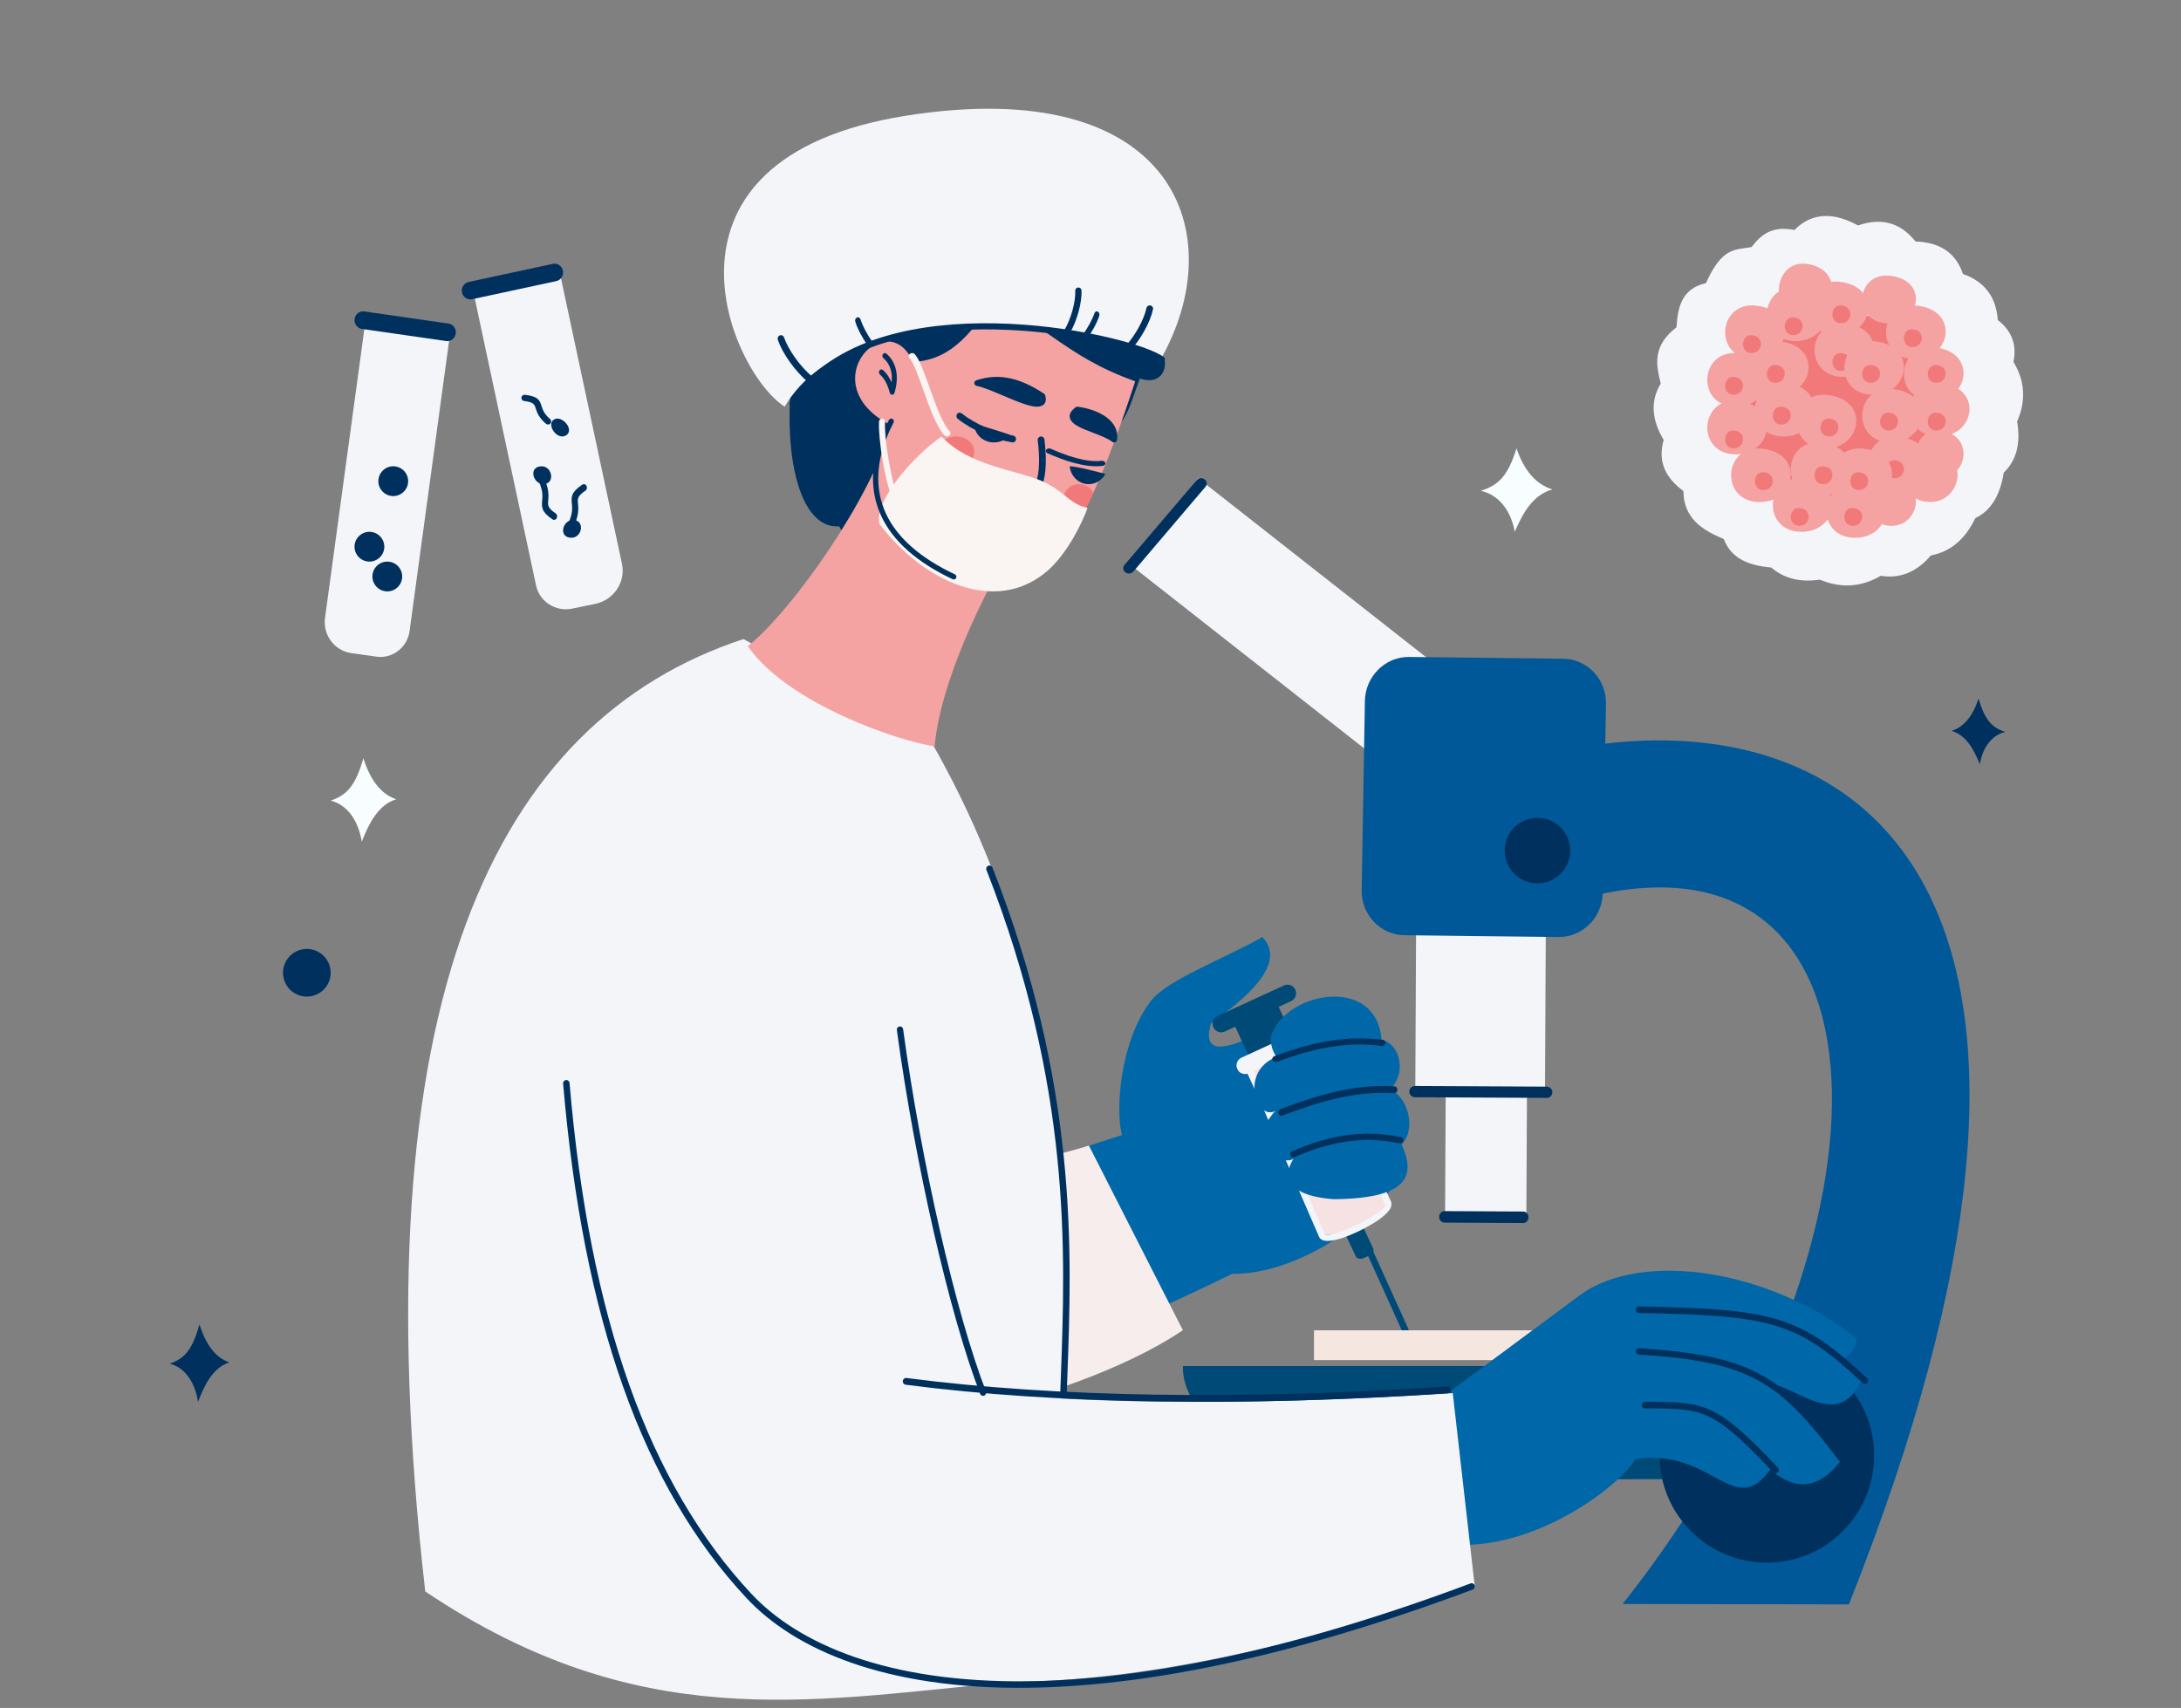 <svg width="226" height="177" viewBox="0 0 226 177" fill="none" xmlns="http://www.w3.org/2000/svg">
<rect x="0" y="0" width="226" height="177" fill="#808080" stroke="none"/>
<g clip-path="url(#clip0_5245_221)">
<g clip-path="url(#clip1_5245_221)">
<path fill-rule="evenodd" clip-rule="evenodd" d="M192.533 23.363C194.825 22.574 196.857 22.962 198.485 25.021C200.783 25.112 202.601 25.994 203.406 28.392C205.524 29.135 206.843 30.652 207.013 33.164C208.488 34.298 209.003 35.764 208.638 37.501C209.82 39.437 209.973 41.519 209.018 43.682C209.414 45.957 208.938 47.736 207.631 48.981C207.264 51.34 206.279 52.948 204.686 53.694C203.611 55.959 202.029 57.192 200.081 57.562C198.625 59.278 196.876 59.997 194.884 59.671C192.982 60.792 190.872 61.033 188.577 60.07C186.581 60.37 184.879 59.971 183.546 58.814C181.309 58.615 179.391 57.939 178.631 55.868C176.422 54.941 174.46 53.741 174.438 50.886C172.717 49.612 171.709 47.972 172.395 45.592C171.135 43.499 171.004 41.53 172.092 39.751C171.582 37.734 171.231 35.85 173.719 33.919C173.855 31.832 174.261 29.906 176.776 29.341C178.455 25.564 179.824 25.913 181.495 25.603C182.451 24.395 183.515 23.363 185.948 23.83C187.754 21.998 190.01 21.98 192.533 23.363Z" fill="#F3F5F9"/>
<path fill-rule="evenodd" clip-rule="evenodd" d="M191.369 32.342C207.987 34.18 204.069 55.088 189.528 53.822C175.672 52.618 177.485 30.806 191.369 32.342Z" fill="#F27979"/>
<path fill-rule="evenodd" clip-rule="evenodd" d="M201.053 44.633C204.745 45.053 203.875 49.832 200.643 49.542C197.564 49.267 197.967 44.281 201.053 44.633Z" fill="#F4A2A2"/>
<path fill-rule="evenodd" clip-rule="evenodd" d="M200.134 46.487C204.288 46.96 203.309 52.336 199.673 52.011C196.21 51.701 196.662 46.092 200.134 46.487Z" fill="#F4A2A2"/>
<path fill-rule="evenodd" clip-rule="evenodd" d="M196.112 49.573C199.805 49.993 198.934 54.772 195.703 54.483C192.624 54.207 193.027 49.222 196.112 49.573Z" fill="#F4A2A2"/>
<path fill-rule="evenodd" clip-rule="evenodd" d="M187.166 27.344C191.32 27.817 190.34 33.193 186.705 32.868C183.242 32.558 183.694 26.949 187.166 27.344Z" fill="#F4A2A2"/>
<path fill-rule="evenodd" clip-rule="evenodd" d="M182.541 46.487C187.157 46.96 186.068 52.336 182.03 52.011C178.181 51.701 178.684 46.093 182.541 46.487Z" fill="#F4A2A2"/>
<path fill-rule="evenodd" clip-rule="evenodd" d="M182.801 48.944C184.185 49.102 183.859 50.893 182.647 50.785C181.493 50.682 181.644 48.813 182.801 48.944Z" fill="#F27979"/>
<path fill-rule="evenodd" clip-rule="evenodd" d="M195.811 28.577C199.965 28.997 198.986 33.776 195.35 33.487C191.887 33.211 192.339 28.226 195.811 28.577Z" fill="#F4A2A2"/>
<path fill-rule="evenodd" clip-rule="evenodd" d="M180.071 36.607C184.687 37.08 183.598 42.456 179.559 42.131C175.711 41.82 176.214 36.212 180.071 36.607Z" fill="#F4A2A2"/>
<path fill-rule="evenodd" clip-rule="evenodd" d="M179.713 39.064C181.098 39.221 180.772 41.014 179.56 40.905C178.405 40.802 178.557 38.932 179.713 39.064Z" fill="#F27979"/>
<path fill-rule="evenodd" clip-rule="evenodd" d="M180.071 41.547C184.687 42.02 183.598 47.396 179.559 47.071C175.711 46.761 176.214 41.152 180.071 41.547Z" fill="#F4A2A2"/>
<path fill-rule="evenodd" clip-rule="evenodd" d="M179.713 44.621C181.098 44.779 180.771 46.571 179.56 46.463C178.405 46.359 178.556 44.49 179.713 44.621Z" fill="#F27979"/>
<path fill-rule="evenodd" clip-rule="evenodd" d="M186.864 49.575C191.48 50.047 190.391 55.424 186.352 55.098C182.504 54.789 183.007 49.18 186.864 49.575Z" fill="#F4A2A2"/>
<path fill-rule="evenodd" clip-rule="evenodd" d="M186.506 52.649C187.89 52.807 187.564 54.599 186.352 54.49C185.198 54.387 185.349 52.518 186.506 52.649Z" fill="#F27979"/>
<path fill-rule="evenodd" clip-rule="evenodd" d="M192.422 50.192C197.038 50.665 195.949 56.041 191.91 55.716C188.061 55.406 188.565 49.797 192.422 50.192Z" fill="#F4A2A2"/>
<path fill-rule="evenodd" clip-rule="evenodd" d="M192.063 52.649C193.448 52.807 193.122 54.599 191.91 54.49C190.755 54.387 190.907 52.517 192.063 52.649Z" fill="#F27979"/>
<path fill-rule="evenodd" clip-rule="evenodd" d="M196.744 45.252C201.36 45.725 200.272 51.101 196.232 50.776C192.384 50.466 192.887 44.857 196.744 45.252Z" fill="#F4A2A2"/>
<path fill-rule="evenodd" clip-rule="evenodd" d="M196.386 47.709C197.771 47.867 197.445 49.659 196.232 49.55C195.078 49.447 195.23 47.577 196.386 47.709Z" fill="#F27979"/>
<path fill-rule="evenodd" clip-rule="evenodd" d="M193.039 46.487C197.655 46.96 196.567 52.336 192.527 52.011C188.679 51.701 189.182 46.093 193.039 46.487Z" fill="#F4A2A2"/>
<path fill-rule="evenodd" clip-rule="evenodd" d="M192.681 48.944C194.066 49.102 193.74 50.894 192.528 50.785C191.373 50.682 191.524 48.812 192.681 48.944Z" fill="#F27979"/>
<path fill-rule="evenodd" clip-rule="evenodd" d="M188.717 45.87C193.333 46.343 192.244 51.719 188.205 51.393C184.356 51.084 184.86 45.475 188.717 45.87Z" fill="#F4A2A2"/>
<path fill-rule="evenodd" clip-rule="evenodd" d="M188.976 48.327C190.361 48.484 190.035 50.276 188.823 50.168C187.668 50.064 187.819 48.195 188.976 48.327Z" fill="#F27979"/>
<path fill-rule="evenodd" clip-rule="evenodd" d="M185.012 39.695C189.627 40.167 188.539 45.544 184.5 45.218C180.651 44.908 181.154 39.3 185.012 39.695Z" fill="#F4A2A2"/>
<path fill-rule="evenodd" clip-rule="evenodd" d="M184.654 42.151C186.038 42.309 185.712 44.101 184.5 43.993C183.345 43.889 183.496 42.02 184.654 42.151Z" fill="#F27979"/>
<path fill-rule="evenodd" clip-rule="evenodd" d="M184.394 35.372C189.01 35.845 187.921 41.221 183.882 40.895C180.034 40.586 180.537 34.977 184.394 35.372Z" fill="#F4A2A2"/>
<path fill-rule="evenodd" clip-rule="evenodd" d="M184.036 37.829C185.421 37.986 185.094 39.779 183.882 39.67C182.728 39.567 182.879 37.697 184.036 37.829Z" fill="#F27979"/>
<path fill-rule="evenodd" clip-rule="evenodd" d="M186.246 29.814C190.862 30.287 189.774 35.663 185.734 35.338C181.886 35.028 182.389 29.42 186.246 29.814Z" fill="#F4A2A2"/>
<path fill-rule="evenodd" clip-rule="evenodd" d="M185.888 32.889C187.274 33.046 186.947 34.838 185.735 34.73C184.581 34.626 184.732 32.757 185.888 32.889Z" fill="#F27979"/>
<path fill-rule="evenodd" clip-rule="evenodd" d="M181.924 31.667C186.54 32.139 185.451 37.515 181.412 37.19C177.563 36.88 178.067 31.272 181.924 31.667Z" fill="#F4A2A2"/>
<path fill-rule="evenodd" clip-rule="evenodd" d="M181.566 34.741C182.95 34.899 182.624 36.691 181.412 36.582C180.258 36.479 180.409 34.61 181.566 34.741Z" fill="#F27979"/>
<path fill-rule="evenodd" clip-rule="evenodd" d="M190.569 29.197C195.185 29.669 194.096 35.046 190.057 34.72C186.209 34.41 186.712 28.801 190.569 29.197Z" fill="#F4A2A2"/>
<path fill-rule="evenodd" clip-rule="evenodd" d="M190.829 31.654C192.214 31.811 191.887 33.603 190.676 33.495C189.521 33.391 189.671 31.522 190.829 31.654Z" fill="#F27979"/>
<path fill-rule="evenodd" clip-rule="evenodd" d="M198.597 31.667C203.213 32.139 202.124 37.516 198.085 37.19C194.237 36.881 194.74 31.272 198.597 31.667Z" fill="#F4A2A2"/>
<path fill-rule="evenodd" clip-rule="evenodd" d="M198.239 34.124C199.623 34.281 199.297 36.073 198.085 35.965C196.931 35.861 197.082 33.992 198.239 34.124Z" fill="#F27979"/>
<path fill-rule="evenodd" clip-rule="evenodd" d="M200.45 35.989C205.065 36.462 203.977 41.838 199.938 41.513C196.089 41.203 196.592 35.595 200.45 35.989Z" fill="#F4A2A2"/>
<path fill-rule="evenodd" clip-rule="evenodd" d="M200.709 37.829C202.094 37.986 201.767 39.779 200.555 39.67C199.401 39.567 199.551 37.697 200.709 37.829Z" fill="#F27979"/>
<path fill-rule="evenodd" clip-rule="evenodd" d="M201.067 39.695C205.683 40.167 204.594 45.544 200.555 45.218C196.707 44.908 197.21 39.299 201.067 39.695Z" fill="#F4A2A2"/>
<path fill-rule="evenodd" clip-rule="evenodd" d="M200.709 42.769C202.094 42.926 201.767 44.718 200.556 44.61C199.401 44.507 199.552 42.638 200.709 42.769Z" fill="#F27979"/>
<path fill-rule="evenodd" clip-rule="evenodd" d="M196.127 40.312C200.743 40.785 199.654 46.161 195.615 45.836C191.766 45.526 192.27 39.917 196.127 40.312Z" fill="#F4A2A2"/>
<path fill-rule="evenodd" clip-rule="evenodd" d="M195.768 42.769C197.153 42.926 196.827 44.719 195.615 44.61C194.461 44.506 194.612 42.637 195.768 42.769Z" fill="#F27979"/>
<path fill-rule="evenodd" clip-rule="evenodd" d="M189.334 40.93C193.95 41.402 192.862 46.778 188.822 46.453C184.974 46.143 185.477 40.535 189.334 40.93Z" fill="#F4A2A2"/>
<path fill-rule="evenodd" clip-rule="evenodd" d="M189.594 43.386C190.979 43.544 190.652 45.336 189.44 45.228C188.286 45.124 188.437 43.255 189.594 43.386Z" fill="#F27979"/>
<path fill-rule="evenodd" clip-rule="evenodd" d="M191.187 33.519C195.803 33.992 194.714 39.368 190.675 39.043C186.826 38.733 187.33 33.124 191.187 33.519Z" fill="#F4A2A2"/>
<path fill-rule="evenodd" clip-rule="evenodd" d="M190.829 36.594C192.214 36.751 191.887 38.544 190.675 38.435C189.521 38.332 189.672 36.462 190.829 36.594Z" fill="#F27979"/>
<path fill-rule="evenodd" clip-rule="evenodd" d="M194.274 35.372C198.89 35.845 197.801 41.221 193.762 40.896C189.914 40.585 190.417 34.977 194.274 35.372Z" fill="#F4A2A2"/>
<path fill-rule="evenodd" clip-rule="evenodd" d="M193.916 37.829C195.301 37.986 194.975 39.779 193.763 39.67C192.608 39.567 192.76 37.697 193.916 37.829Z" fill="#F27979"/>
<path fill-rule="evenodd" clip-rule="evenodd" d="M37.837 33.499L46.616 34.739L42.439 65.412C42.21 67.097 40.667 68.285 39.012 68.051L36.387 67.681C34.657 67.436 33.439 65.795 33.679 64.034L37.837 33.499Z" fill="#F3F5F9"/>
<path fill-rule="evenodd" clip-rule="evenodd" d="M38.492 55.127C37.648 55.01 36.868 55.6 36.751 56.444C36.634 57.289 37.224 58.068 38.068 58.185C38.913 58.303 39.692 57.713 39.809 56.869C39.926 56.024 39.337 55.245 38.492 55.127Z" fill="#00315E"/>
<path fill-rule="evenodd" clip-rule="evenodd" d="M40.962 48.335C40.118 48.218 39.338 48.807 39.221 49.652C39.104 50.496 39.693 51.276 40.538 51.393C41.383 51.51 42.162 50.92 42.279 50.076C42.396 49.231 41.806 48.452 40.962 48.335Z" fill="#00315E"/>
<path fill-rule="evenodd" clip-rule="evenodd" d="M40.345 58.215C39.5 58.098 38.721 58.688 38.604 59.532C38.487 60.376 39.076 61.156 39.921 61.273C40.765 61.39 41.544 60.8 41.662 59.956C41.779 59.112 41.19 58.332 40.345 58.215Z" fill="#00315E"/>
<path fill-rule="evenodd" clip-rule="evenodd" d="M46.474 33.531C46.956 33.601 47.292 34.062 47.226 34.563C47.159 35.063 46.715 35.413 46.233 35.343L37.496 34.085C37.014 34.016 36.678 33.554 36.745 33.054C36.811 32.554 37.256 32.204 37.738 32.273L46.474 33.531Z" fill="#00315E"/>
<path fill-rule="evenodd" clip-rule="evenodd" d="M49.086 30.41L58.071 28.559L64.448 58.423C64.852 60.312 63.608 62.181 61.685 62.578L59.271 63.075C57.581 63.423 55.907 62.349 55.552 60.689L49.086 30.41Z" fill="#F3F5F9"/>
<path fill-rule="evenodd" clip-rule="evenodd" d="M55.938 48.334C54.7 48.526 55.335 50.335 56.456 50.161C57.576 49.987 57.177 48.142 55.938 48.334Z" fill="#00315E"/>
<path fill-rule="evenodd" clip-rule="evenodd" d="M55.911 50.079C55.836 49.899 55.9 49.68 56.055 49.592C56.21 49.504 56.397 49.578 56.473 49.759C56.898 50.766 56.847 51.397 56.807 51.894C56.77 52.349 56.746 52.642 57.575 53.198C57.725 53.298 57.776 53.521 57.69 53.695C57.604 53.869 57.413 53.929 57.263 53.829C56.085 53.039 56.123 52.564 56.183 51.826C56.216 51.419 56.259 50.902 55.911 50.079Z" fill="#00315E"/>
<path fill-rule="evenodd" clip-rule="evenodd" d="M58.663 45.115C59.575 44.542 58.218 42.964 57.393 43.483C56.568 44.001 57.751 45.689 58.663 45.115Z" fill="#00315E"/>
<path fill-rule="evenodd" clip-rule="evenodd" d="M57.001 43.427C57.137 43.544 57.153 43.748 57.036 43.884C56.919 44.02 56.714 44.036 56.577 43.919C55.817 43.269 55.644 42.731 55.508 42.308C55.384 41.922 55.304 41.674 54.315 41.557C54.136 41.536 54.008 41.374 54.029 41.196C54.05 41.018 54.212 40.891 54.392 40.912C55.796 41.079 55.926 41.484 56.128 42.112C56.239 42.458 56.38 42.896 57.001 43.427Z" fill="#00315E"/>
<path fill-rule="evenodd" clip-rule="evenodd" d="M59.037 55.717C57.793 55.534 58.406 53.722 59.531 53.888C60.656 54.054 60.281 55.901 59.037 55.717Z" fill="#00315E"/>
<path fill-rule="evenodd" clip-rule="evenodd" d="M59.572 54.289C59.495 54.469 59.306 54.546 59.147 54.46C58.989 54.373 58.922 54.156 58.998 53.975C59.343 53.152 59.297 52.637 59.259 52.231C59.192 51.497 59.149 51.024 60.341 50.223C60.492 50.121 60.687 50.179 60.776 50.352C60.864 50.525 60.814 50.747 60.662 50.849C59.825 51.413 59.851 51.704 59.893 52.157C59.938 52.651 59.995 53.279 59.572 54.289Z" fill="#00315E"/>
<path fill-rule="evenodd" clip-rule="evenodd" d="M57.279 27.343C57.76 27.241 58.23 27.558 58.331 28.052C58.431 28.546 58.122 29.029 57.641 29.132L48.922 31.01C48.441 31.113 47.971 30.796 47.87 30.302C47.77 29.808 48.079 29.325 48.56 29.221L57.279 27.343Z" fill="#00315E"/>
<path fill-rule="evenodd" clip-rule="evenodd" d="M130.816 97.104C133.882 100.317 127.226 104.692 125.47 106.109C124.007 111.274 131.178 106.277 132.493 106.54C133.51 106.846 148.733 116.526 143.833 123.635C142.008 126.282 134.758 132.052 127.669 132.017C118.272 136.64 103.448 143.043 96.268 143.416C91.864 143.644 98.331 123.439 101.736 122.335L116.262 117.625C115.574 115.215 116.012 107.94 119.265 103.72C120.958 101.524 126.966 99.309 130.816 97.104Z" fill="#0068A8"/>
<path fill-rule="evenodd" clip-rule="evenodd" d="M132.017 103.279L142.332 125.94L137.827 127.98L127.512 105.32L132.017 103.279Z" fill="#004A77"/>
<path fill-rule="evenodd" clip-rule="evenodd" d="M146.624 139.233C146.702 139.404 146.625 139.606 146.454 139.683C146.282 139.76 146.08 139.684 146.003 139.512L136.805 119.198C136.727 119.025 136.803 118.824 136.976 118.748C137.147 118.67 137.349 118.746 137.426 118.918L146.624 139.233Z" fill="#004A77"/>
<path fill-rule="evenodd" clip-rule="evenodd" d="M126.912 106.903C126.467 107.108 125.943 106.911 125.739 106.463C125.536 106.015 125.732 105.486 126.177 105.281L133.052 102.125C133.497 101.92 134.022 102.118 134.224 102.565C134.427 103.014 134.232 103.543 133.788 103.747L126.912 106.903Z" fill="#004A77"/>
<path fill-rule="evenodd" clip-rule="evenodd" d="M141.056 126.745L139.245 127.548L140.496 130.212C140.608 130.451 140.979 130.522 141.321 130.371L141.862 130.131C142.219 129.973 142.416 129.639 142.298 129.39L141.056 126.745Z" fill="#004A77"/>
<path fill-rule="evenodd" clip-rule="evenodd" d="M135.957 106.984L144.163 124.559C144.626 125.551 137.486 128.889 136.952 127.744L128.747 110.169L135.957 106.984Z" fill="#F6E2E2"/>
<path fill-rule="evenodd" clip-rule="evenodd" d="M129.382 111.226C128.937 111.431 128.413 111.234 128.21 110.785C128.007 110.338 128.202 109.808 128.646 109.604L135.522 106.448C135.967 106.243 136.491 106.44 136.694 106.889C136.898 107.336 136.702 107.866 136.257 108.071L129.382 111.226Z" fill="#F3F5F9"/>
<path fill-rule="evenodd" clip-rule="evenodd" d="M143.546 124.921L135.876 107.271L129.614 110.244L137.284 127.895C137.371 128.097 138.138 127.917 139.094 127.574C139.543 127.413 140.018 127.212 140.483 126.991C140.951 126.767 141.417 126.52 141.842 126.267C142.853 125.667 143.626 125.105 143.546 124.921ZM136.338 106.679L144.144 124.64C144.394 125.217 143.465 126.089 142.165 126.861C141.727 127.121 141.244 127.377 140.754 127.611C140.26 127.847 139.764 128.057 139.307 128.221C138.031 128.678 136.95 128.782 136.686 128.176L128.747 109.905L136.203 106.367L136.338 106.679Z" fill="#F3F5F9"/>
<path fill-rule="evenodd" clip-rule="evenodd" d="M143.998 112.907C145.737 113.481 146.888 116.901 145.24 118.594C146.569 121.56 146.365 124.213 138.207 124.275C132.759 123.857 133.113 121.51 134.039 120.085C132.785 120.94 129.059 118.42 132.145 115.136C130.113 116.164 128.462 110.994 132.272 109.529C131.77 108.863 131.498 107.658 131.81 107.091C133.589 102.672 142.634 101.158 143.152 107.711C145.203 108.275 145.752 111.353 143.998 112.907Z" fill="#0068A8"/>
<path fill-rule="evenodd" clip-rule="evenodd" d="M143.273 107.762C143.46 107.787 143.591 107.95 143.564 108.125C143.537 108.301 143.364 108.423 143.176 108.398C141.426 108.163 139.709 108.203 137.934 108.486C136.148 108.771 134.301 109.303 132.302 110.049C132.126 110.115 131.928 110.034 131.858 109.869C131.789 109.705 131.875 109.519 132.05 109.453C134.097 108.689 135.988 108.145 137.822 107.852C139.665 107.557 141.45 107.517 143.273 107.762Z" fill="#00315E"/>
<path fill-rule="evenodd" clip-rule="evenodd" d="M144.492 112.576C144.672 112.586 144.811 112.753 144.802 112.948C144.793 113.144 144.639 113.294 144.459 113.284C142.353 113.16 140.372 113.4 138.465 113.841C136.544 114.285 134.702 114.93 132.886 115.61C132.715 115.674 132.529 115.576 132.47 115.391C132.411 115.205 132.502 115.004 132.673 114.941C134.517 114.25 136.386 113.596 138.329 113.146C140.286 112.694 142.322 112.448 144.492 112.576Z" fill="#00315E"/>
<path fill-rule="evenodd" clip-rule="evenodd" d="M145.157 117.84C145.335 117.877 145.449 118.051 145.413 118.229C145.377 118.408 145.204 118.523 145.026 118.487C143.471 118.163 141.832 118.04 140.044 118.239C138.25 118.438 136.306 118.959 134.147 119.925C133.981 119.997 133.788 119.923 133.715 119.756C133.642 119.59 133.717 119.395 133.882 119.321C136.11 118.326 138.118 117.788 139.972 117.582C141.833 117.375 143.538 117.503 145.157 117.84Z" fill="#00315E"/>
<path fill-rule="evenodd" clip-rule="evenodd" d="M79.468 125.012C89.212 123.838 106.46 120.764 112.836 118.717L122.571 137.851C110.719 145.881 84.019 151.366 72.552 147.935L79.468 125.012Z" fill="#F7EDED"/>
<path fill-rule="evenodd" clip-rule="evenodd" d="M136.157 140.948H166.415V137.86H136.157V140.948Z" fill="#F5E7DF"/>
<path fill-rule="evenodd" clip-rule="evenodd" d="M117.014 58.443L124.152 49.555L155.3 74.014L148.162 82.901L117.014 58.443Z" fill="#F3F5F9"/>
<path fill-rule="evenodd" clip-rule="evenodd" d="M117.444 59.228C117.242 59.465 116.873 59.505 116.618 59.316C116.364 59.127 116.322 58.782 116.524 58.545L123.994 49.762C124.196 49.525 124.566 49.486 124.82 49.674C125.074 49.863 125.116 50.208 124.914 50.445L117.444 59.228Z" fill="#00315E"/>
<path fill-rule="evenodd" clip-rule="evenodd" d="M149.966 81.049L158.387 81.089L158.164 126.128L149.742 126.087L149.966 81.049Z" fill="#F3F5F9"/>
<path fill-rule="evenodd" clip-rule="evenodd" d="M146.799 84.136L160.24 84.2L160.096 113.16L146.655 113.095L146.799 84.136Z" fill="#F3F5F9"/>
<path fill-rule="evenodd" clip-rule="evenodd" d="M149.673 126.701C149.369 126.7 149.124 126.433 149.125 126.103C149.126 125.775 149.374 125.509 149.678 125.51L157.839 125.553C158.144 125.554 158.389 125.822 158.388 126.151C158.387 126.48 158.14 126.746 157.835 126.745L149.673 126.701Z" fill="#00315E"/>
<path fill-rule="evenodd" clip-rule="evenodd" d="M146.606 113.709C146.29 113.707 146.036 113.445 146.037 113.123C146.038 112.801 146.296 112.541 146.611 112.542L160.288 112.611C160.604 112.612 160.859 112.874 160.858 113.197C160.856 113.518 160.599 113.778 160.284 113.777L146.606 113.709Z" fill="#00315E"/>
<path fill-rule="evenodd" clip-rule="evenodd" d="M180.001 141.566H122.571C122.571 149.139 134.135 153.669 174.744 153.275C178.416 153.239 180.001 143.391 180.001 141.566Z" fill="#004A77"/>
<path fill-rule="evenodd" clip-rule="evenodd" d="M146.007 68.081L161.998 68.267C164.471 68.296 166.458 70.397 166.415 72.936L166.08 92.539C166.036 95.079 163.978 97.132 161.506 97.104L145.514 96.918C143.042 96.889 141.055 94.788 141.098 92.249L141.433 72.645C141.476 70.106 143.535 68.052 146.007 68.081Z" fill="#005899"/>
<path fill-rule="evenodd" clip-rule="evenodd" d="M168.142 166.226L191.586 166.266C220.179 94.375 194.543 73.794 166.392 77.051C164.538 80.978 162.102 90.424 166.118 92.601C197.278 86.223 197.495 129.039 168.142 166.226Z" fill="#005899"/>
<path fill-rule="evenodd" clip-rule="evenodd" d="M159.314 84.754C161.19 84.754 162.71 86.275 162.71 88.15C162.71 90.025 161.19 91.546 159.314 91.546C157.438 91.546 155.917 90.025 155.917 88.15C155.917 86.275 157.438 84.754 159.314 84.754Z" fill="#00315E"/>
<path fill-rule="evenodd" clip-rule="evenodd" d="M183.089 139.713C189.227 139.713 194.204 144.69 194.204 150.828C194.204 156.967 189.227 161.944 183.089 161.944C176.95 161.944 171.973 156.967 171.973 150.828C171.973 144.69 176.95 139.713 183.089 139.713Z" fill="#00315E"/>
<path fill-rule="evenodd" clip-rule="evenodd" d="M108.202 169.618C104.014 169.757 107.628 173.635 103.569 174.422C83.671 176.294 66.084 179.712 44.065 164.924C37.083 103.589 51.294 74.704 77.037 66.228L96.419 76.736C114.169 107.666 110.421 139.149 108.579 165.306C108.485 166.73 108.356 168.17 108.202 169.618Z" fill="#F3F5F9"/>
<path fill-rule="evenodd" clip-rule="evenodd" d="M102.217 90.153C102.149 89.98 102.234 89.785 102.408 89.717C102.581 89.649 102.776 89.734 102.844 89.908C111.712 112.543 111.084 129.571 110.597 142.76C110.577 143.288 110.558 143.812 110.54 144.33C110.533 144.514 110.377 144.66 110.191 144.653C110.006 144.646 109.86 144.491 109.867 144.305C109.886 143.789 109.905 143.266 109.925 142.736C110.409 129.608 111.034 112.661 102.217 90.153Z" fill="#00315E"/>
<path fill-rule="evenodd" clip-rule="evenodd" d="M86.959 54.548C77.556 55.205 80.811 14.775 98.652 20.102C107.015 12.806 117.903 35.885 120.635 37.123C120.975 38.219 120.309 39.96 118.113 39.23C116.749 42.853 116.755 44.259 113.507 45.523C106.609 48.205 90.272 61.008 86.959 54.548Z" fill="#00315E"/>
<path fill-rule="evenodd" clip-rule="evenodd" d="M108.369 51.154C107.186 47.991 94.471 42.936 92.341 44.195C90.329 51.569 82.149 63.226 77.493 66.968C81.695 73.019 93.365 76.87 96.851 77.343C97.434 70.49 102.452 59.611 108.369 51.154Z" fill="#F4A2A2"/>
<path fill-rule="evenodd" clip-rule="evenodd" d="M102.76 31.647C101.001 33.597 99.045 37.319 94.614 37.503C91.919 31.527 84.154 39.62 92.069 43.952C88.507 52.327 92.55 56.784 99.132 59.645C107.292 63.19 111.697 57.793 117.632 39.514C109.942 36.795 107.744 32.806 102.76 31.647Z" fill="#F4A2A2"/>
<path fill-rule="evenodd" clip-rule="evenodd" d="M112.227 53.225C112.588 52.562 112.948 51.852 113.309 51.095C113.098 50.663 112.685 50.325 112.163 50.212C111.285 50.022 110.431 50.542 110.253 51.373C110.077 52.204 110.644 53.032 111.521 53.221C111.763 53.273 112.003 53.272 112.227 53.225Z" fill="#F27979"/>
<path fill-rule="evenodd" clip-rule="evenodd" d="M99.472 45.271C100.475 45.461 101.124 46.288 100.921 47.119C100.719 47.95 99.742 48.47 98.739 48.281C97.736 48.091 97.087 47.264 97.29 46.433C97.493 45.602 98.469 45.082 99.472 45.271Z" fill="#F27979"/>
<path fill-rule="evenodd" clip-rule="evenodd" d="M107.529 45.62C107.506 45.43 107.644 45.257 107.836 45.235C108.028 45.212 108.201 45.348 108.224 45.539C108.474 47.58 108.383 49.035 108.084 50.035C107.852 50.816 107.488 51.336 107.055 51.648C106.604 51.975 106.086 52.072 105.564 52.005C105.096 51.944 104.626 51.749 104.201 51.467C104.04 51.36 103.998 51.145 104.105 50.986C104.213 50.827 104.429 50.784 104.589 50.891C104.928 51.116 105.296 51.272 105.655 51.318C106.005 51.363 106.349 51.3 106.645 51.086C106.959 50.859 107.229 50.46 107.414 49.839C107.687 48.925 107.766 47.563 107.529 45.62Z" fill="#00315E"/>
<path fill-rule="evenodd" clip-rule="evenodd" d="M114.618 43.217C113.874 42.676 112.837 42.315 111.752 42.157L111.69 42.148C111.605 42.136 111.523 42.16 111.458 42.208C110.774 42.721 110.705 43.185 111.015 43.627C111.361 44.118 112.278 44.469 113.235 44.835C114.002 45.129 114.797 45.432 115.244 45.783C115.385 45.893 115.586 45.865 115.693 45.719C115.728 45.672 115.748 45.618 115.756 45.564H115.756L115.759 45.535C115.88 44.573 115.411 43.794 114.618 43.217Z" fill="#00315E"/>
<path fill-rule="evenodd" clip-rule="evenodd" d="M99.242 43.402C99.095 43.287 99.062 43.066 99.169 42.908C99.276 42.75 99.483 42.715 99.63 42.83C100.4 43.431 101.265 43.916 102.131 44.291C103.135 44.724 104.139 45.005 104.997 45.143C105.178 45.172 105.304 45.352 105.277 45.546C105.251 45.74 105.083 45.874 104.902 45.846C103.997 45.7 102.942 45.404 101.885 44.949C100.974 44.556 100.06 44.042 99.242 43.402Z" fill="#00315E"/>
<path fill-rule="evenodd" clip-rule="evenodd" d="M100.958 43.997C101.716 44.06 104.217 44.912 104.664 45.059C104.301 45.516 103.729 45.822 103.078 45.848C101.941 45.893 100.992 45.065 100.958 43.997Z" fill="#00315E"/>
<path fill-rule="evenodd" clip-rule="evenodd" d="M108.542 46.967C108.378 46.894 108.32 46.731 108.413 46.603C108.506 46.474 108.715 46.429 108.878 46.502C109.623 46.834 110.54 47.203 111.482 47.459C112.399 47.71 113.339 47.855 114.149 47.754C114.336 47.731 114.511 47.83 114.54 47.976C114.569 48.121 114.443 48.258 114.257 48.281C113.319 48.398 112.269 48.24 111.257 47.963C110.268 47.693 109.314 47.311 108.542 46.967Z" fill="#00315E"/>
<path fill-rule="evenodd" clip-rule="evenodd" d="M110.838 48.32C111.581 48.313 114.095 49.001 114.544 49.117C114.236 49.66 113.712 50.057 113.082 50.151C111.982 50.317 110.977 49.497 110.838 48.32Z" fill="#00315E"/>
<path fill-rule="evenodd" clip-rule="evenodd" d="M108.319 40.988C108.301 40.916 108.258 40.85 108.187 40.803C107.078 40.067 105.966 39.511 104.815 39.24C103.645 38.965 102.445 38.985 101.18 39.406V39.406C101.076 39.441 100.992 39.522 100.966 39.628C100.926 39.794 101.041 39.958 101.224 39.995C101.93 40.138 102.963 40.578 103.995 41.018C105.468 41.645 106.939 42.273 107.71 42.122C108.235 42.02 108.482 41.68 108.319 40.988Z" fill="#00315E"/>
<path fill-rule="evenodd" clip-rule="evenodd" d="M97.565 45.232C100.422 48.294 105.231 48.682 107.907 49.826C110.292 50.845 110.762 52.226 112.691 52.637C112.152 54.178 110.589 57.374 108.553 59.145C103.201 63.802 95.649 60.268 91.132 54.301C90.559 51.855 94.703 47.22 97.565 45.232Z" fill="#FAF5F2"/>
<path fill-rule="evenodd" clip-rule="evenodd" d="M98.403 44.69C98.53 44.826 98.514 45.034 98.366 45.152C98.22 45.271 97.997 45.256 97.87 45.119C97.027 44.215 96.313 42.209 95.664 40.383C95.145 38.924 94.668 37.586 94.25 37.129C94.124 36.991 94.141 36.784 94.288 36.666C94.437 36.548 94.659 36.564 94.785 36.702C95.291 37.255 95.789 38.654 96.331 40.177C96.959 41.942 97.649 43.882 98.403 44.69Z" fill="#FAF5F2"/>
<path fill-rule="evenodd" clip-rule="evenodd" d="M98.947 59.521C99.084 59.586 99.143 59.751 99.08 59.891C99.017 60.031 98.855 60.092 98.718 60.027C98.275 59.818 97.855 59.606 97.459 59.392C93.891 57.456 91.816 55.114 90.945 52.551C90.072 49.982 90.415 47.209 91.681 44.414C91.816 44.114 91.96 43.819 92.112 43.528C92.183 43.392 92.348 43.34 92.481 43.412C92.614 43.485 92.665 43.654 92.594 43.79C92.443 44.08 92.304 44.366 92.176 44.647C90.969 47.314 90.637 49.948 91.461 52.371C92.286 54.8 94.277 57.034 97.716 58.898C98.111 59.113 98.522 59.321 98.947 59.521Z" fill="#00315E"/>
<path fill-rule="evenodd" clip-rule="evenodd" d="M91.537 37.113C91.423 37.016 91.4 36.832 91.486 36.703C91.573 36.574 91.735 36.549 91.849 36.646C92.344 37.069 92.706 37.654 92.856 38.396C92.988 39.05 92.952 39.823 92.693 40.709C92.648 40.863 92.501 40.945 92.367 40.895C92.282 40.864 92.222 40.788 92.2 40.698L92.199 40.698C92.088 40.259 91.945 39.887 91.777 39.579C91.602 39.258 91.4 39.003 91.178 38.808C91.066 38.71 91.045 38.526 91.132 38.398C91.219 38.271 91.381 38.247 91.494 38.346C91.763 38.583 92.007 38.889 92.216 39.272C92.277 39.383 92.334 39.501 92.388 39.624C92.434 39.22 92.418 38.854 92.352 38.527C92.231 37.928 91.938 37.456 91.537 37.113Z" fill="#00315E"/>
<path fill-rule="evenodd" clip-rule="evenodd" d="M92.868 50.865C92.971 51.015 92.944 51.227 92.807 51.34C92.669 51.452 92.474 51.422 92.372 51.272C92.128 50.918 91.728 49.333 91.441 47.614C91.21 46.223 91.043 44.725 91.084 43.704C91.092 43.517 91.237 43.372 91.409 43.38C91.579 43.388 91.713 43.546 91.706 43.734C91.667 44.702 91.828 46.146 92.053 47.495C92.324 49.123 92.676 50.584 92.868 50.865Z" fill="#FAF5F2"/>
<path fill-rule="evenodd" clip-rule="evenodd" d="M93.922 11.986C121.741 7.599 127.694 24.229 120.245 37.287C115.626 33.824 88.438 29.917 81.308 42.145C75.621 38.485 66.102 16.374 93.922 11.986Z" fill="#F3F5F9"/>
<path fill-rule="evenodd" clip-rule="evenodd" d="M82.429 41.993C82.334 42.142 82.13 42.19 81.974 42.098C81.817 42.007 81.768 41.812 81.864 41.662C82.105 41.283 82.365 40.917 82.642 40.564C87.074 34.921 95.422 33.352 103.196 33.51C110.94 33.667 118.143 35.545 120.293 36.803C120.4 36.866 120.498 36.929 120.587 36.993C120.732 37.098 120.762 37.296 120.653 37.436C120.543 37.576 120.336 37.605 120.19 37.499C120.123 37.452 120.043 37.4 119.948 37.345C117.86 36.123 110.809 34.298 103.183 34.144C95.587 33.99 87.446 35.501 83.172 40.945C82.911 41.276 82.663 41.626 82.429 41.993Z" fill="#00315E"/>
<path fill-rule="evenodd" clip-rule="evenodd" d="M84.157 39.029C84.305 39.154 84.328 39.383 84.209 39.539C84.09 39.696 83.873 39.72 83.725 39.595C83.017 38.992 82.378 38.262 81.858 37.536C81.26 36.701 80.815 35.861 80.6 35.218C80.537 35.029 80.63 34.822 80.81 34.755C80.989 34.689 81.187 34.788 81.25 34.977C81.443 35.555 81.853 36.322 82.408 37.099C82.899 37.783 83.498 38.468 84.157 39.029Z" fill="#00315E"/>
<path fill-rule="evenodd" clip-rule="evenodd" d="M90.394 35.42C90.496 35.564 90.478 35.776 90.354 35.894C90.228 36.011 90.045 35.99 89.942 35.846C89.636 35.415 89.366 34.972 89.147 34.554C88.913 34.109 88.734 33.688 88.625 33.33C88.571 33.155 88.651 32.963 88.802 32.901C88.954 32.84 89.121 32.931 89.175 33.106C89.271 33.421 89.432 33.799 89.647 34.207C89.852 34.598 90.105 35.013 90.394 35.42Z" fill="#00315E"/>
<path fill-rule="evenodd" clip-rule="evenodd" d="M116.996 36.479C116.867 36.615 116.648 36.624 116.508 36.499C116.367 36.374 116.358 36.162 116.488 36.026C117.064 35.419 117.561 34.709 117.95 34.017C118.39 33.232 118.688 32.474 118.8 31.918C118.835 31.737 119.016 31.618 119.203 31.653C119.391 31.688 119.513 31.863 119.478 32.044C119.355 32.66 119.03 33.488 118.555 34.336C118.141 35.075 117.61 35.831 116.996 36.479Z" fill="#00315E"/>
<path fill-rule="evenodd" clip-rule="evenodd" d="M112.546 35.242C112.444 35.381 112.271 35.39 112.161 35.259C112.05 35.129 112.044 34.909 112.147 34.769C112.436 34.373 112.694 33.964 112.907 33.574C113.127 33.169 113.297 32.791 113.403 32.475C113.462 32.299 113.622 32.217 113.761 32.292C113.899 32.367 113.963 32.571 113.905 32.747C113.784 33.109 113.595 33.529 113.355 33.97C113.13 34.382 112.856 34.817 112.546 35.242Z" fill="#00315E"/>
<path fill-rule="evenodd" clip-rule="evenodd" d="M110.831 34.575C110.744 34.724 110.547 34.778 110.39 34.697C110.233 34.615 110.175 34.428 110.261 34.279C110.646 33.615 110.936 32.874 111.13 32.173C111.351 31.376 111.448 30.635 111.42 30.116C111.412 29.947 111.55 29.803 111.729 29.795C111.908 29.787 112.06 29.918 112.068 30.087C112.099 30.664 111.995 31.472 111.758 32.33C111.551 33.076 111.241 33.865 110.831 34.575Z" fill="#00315E"/>
<path fill-rule="evenodd" clip-rule="evenodd" d="M150.36 144.123L152.237 160.091C160.173 159.821 167.952 153.826 169.488 151.195C177.525 150.06 179.662 157.537 183.443 152.288C183.903 152.581 187.193 156.056 190.697 151.424C188.286 148.198 184.992 144.549 183.293 143.387C186.252 143.681 190.612 148.421 192.969 142.816C192.418 142.313 191.39 141.376 190.73 140.868C191.799 140.674 192.485 139.402 192.333 138.685C183.513 131.623 170.138 129.457 163.662 134.259L150.36 144.123Z" fill="#0068A8"/>
<path fill-rule="evenodd" clip-rule="evenodd" d="M169.833 136.069C169.647 136.066 169.5 135.912 169.503 135.724C169.506 135.537 169.659 135.387 169.843 135.39C176.826 135.519 180.978 135.753 184.27 136.768C187.585 137.789 189.994 139.583 193.478 142.828C193.614 142.955 193.623 143.17 193.498 143.308C193.372 143.446 193.16 143.456 193.024 143.329C189.615 140.153 187.268 138.401 184.076 137.418C180.86 136.427 176.753 136.196 169.833 136.069Z" fill="#00315E"/>
<path fill-rule="evenodd" clip-rule="evenodd" d="M169.817 140.369C169.631 140.358 169.492 140.201 169.504 140.02C169.516 139.839 169.676 139.702 169.861 139.714C175.736 140.096 179.445 140.808 182.493 142.476C185.542 144.145 187.892 146.75 191.05 150.922C191.161 151.068 191.129 151.274 190.981 151.381C190.832 151.489 190.622 151.459 190.512 151.313C187.409 147.214 185.11 144.661 182.166 143.049C179.22 141.436 175.59 140.746 169.817 140.369Z" fill="#00315E"/>
<path fill-rule="evenodd" clip-rule="evenodd" d="M170.463 145.962C170.274 145.962 170.121 145.807 170.121 145.616C170.121 145.426 170.274 145.271 170.463 145.271C173.585 145.266 175.414 145.276 177.302 146.152C179.172 147.021 181.041 148.723 184.229 152.096C184.359 152.234 184.354 152.454 184.217 152.586C184.08 152.717 183.863 152.712 183.733 152.573C180.606 149.267 178.789 147.604 177.018 146.782C175.262 145.967 173.49 145.957 170.463 145.962Z" fill="#00315E"/>
<path fill-rule="evenodd" clip-rule="evenodd" d="M91.615 105.391C90.182 115.788 102.554 139.614 102.403 144.36C113.399 145.501 131.064 145.663 150.539 144.368L152.83 164.502C118.09 176.342 88.27 178.72 77.391 164.502C66.513 150.284 61.151 133.906 58.535 112.55C55.919 91.195 59.08 73.571 77.189 66.846C82.745 83.777 95.223 79.206 91.615 105.391Z" fill="#F3F5F9"/>
<path fill-rule="evenodd" clip-rule="evenodd" d="M92.934 106.749C92.909 106.565 93.034 106.396 93.213 106.37C93.393 106.345 93.558 106.473 93.582 106.657C94.529 113.622 95.895 120.963 97.406 127.56C98.944 134.283 100.629 140.224 102.17 144.194C102.237 144.366 102.155 144.561 101.987 144.63C101.819 144.698 101.629 144.614 101.563 144.441C100.007 140.433 98.311 134.459 96.767 127.712C95.254 121.102 93.885 113.739 92.934 106.749Z" fill="#00315E"/>
<path fill-rule="evenodd" clip-rule="evenodd" d="M93.842 143.502C93.658 143.479 93.528 143.303 93.55 143.11C93.573 142.917 93.74 142.78 93.923 142.803C101.807 143.829 110.525 144.386 119.721 144.53C129.41 144.683 139.644 144.378 150.004 143.683C150.189 143.671 150.347 143.818 150.359 144.012C150.37 144.205 150.231 144.372 150.046 144.385C139.68 145.08 129.43 145.385 119.713 145.232C110.478 145.087 101.736 144.53 93.842 143.502Z" fill="#00315E"/>
<path fill-rule="evenodd" clip-rule="evenodd" d="M58.351 112.29C58.336 112.104 58.472 111.941 58.657 111.926C58.841 111.911 59.002 112.049 59.017 112.235C60.054 124.391 62.095 134.767 65.212 143.532C68.324 152.283 72.508 159.43 77.837 165.144C82.69 170.348 91.916 174.421 106.571 174.232C118.239 174.082 133.331 171.228 152.379 164.093C152.553 164.028 152.745 164.117 152.809 164.292C152.873 164.467 152.786 164.661 152.612 164.726C133.491 171.888 118.321 174.754 106.579 174.905C91.709 175.097 82.315 170.929 77.351 165.606C71.96 159.826 67.728 152.6 64.585 143.76C61.446 134.933 59.392 124.5 58.351 112.29Z" fill="#00315E"/>
<path fill-rule="evenodd" clip-rule="evenodd" d="M153.448 50.858C155.302 50.28 156.246 49.312 157.143 46.467C157.93 48.747 159.15 50.197 160.858 50.715C158.777 51.32 157.767 53.248 156.962 55.113C156.648 53.342 155.641 51.37 153.448 50.858Z" fill="#F8FDFF"/>
<path fill-rule="evenodd" clip-rule="evenodd" d="M207.789 75.853C206.398 75.399 205.691 74.639 205.018 72.403C204.428 74.194 203.512 75.333 202.231 75.74C203.792 76.216 204.55 77.731 205.154 79.196C205.389 77.805 206.144 76.256 207.789 75.853Z" fill="#00315E"/>
<path fill-rule="evenodd" clip-rule="evenodd" d="M34.266 82.97C35.966 82.391 36.831 81.423 37.654 78.579C38.374 80.858 39.493 82.308 41.059 82.826C39.151 83.432 38.225 85.359 37.488 87.224C37.2 85.453 36.277 83.482 34.266 82.97Z" fill="#F8FDFF"/>
<path fill-rule="evenodd" clip-rule="evenodd" d="M29.87 99.262C30.725 98.199 32.28 98.029 33.343 98.884C34.406 99.738 34.575 101.293 33.721 102.356C32.867 103.419 31.312 103.589 30.249 102.735C29.185 101.88 29.016 100.326 29.87 99.262Z" fill="#00315E"/>
<path fill-rule="evenodd" clip-rule="evenodd" d="M17.593 141.32C19.138 140.783 19.924 139.885 20.672 137.243C21.328 139.36 22.344 140.706 23.768 141.186C22.034 141.749 21.192 143.54 20.521 145.271C20.26 143.627 19.42 141.796 17.593 141.32Z" fill="#00315E"/>
</g>
</g>
<defs>
<clipPath id="clip0_5245_221">
<rect width="224.16" height="176" fill="white" transform="translate(0.92 0.15)"/>
</clipPath>
<clipPath id="clip1_5245_221">
<rect width="224.16" height="175.993" fill="white" transform="translate(0.92 0.153)"/>
</clipPath>
</defs>
</svg>
